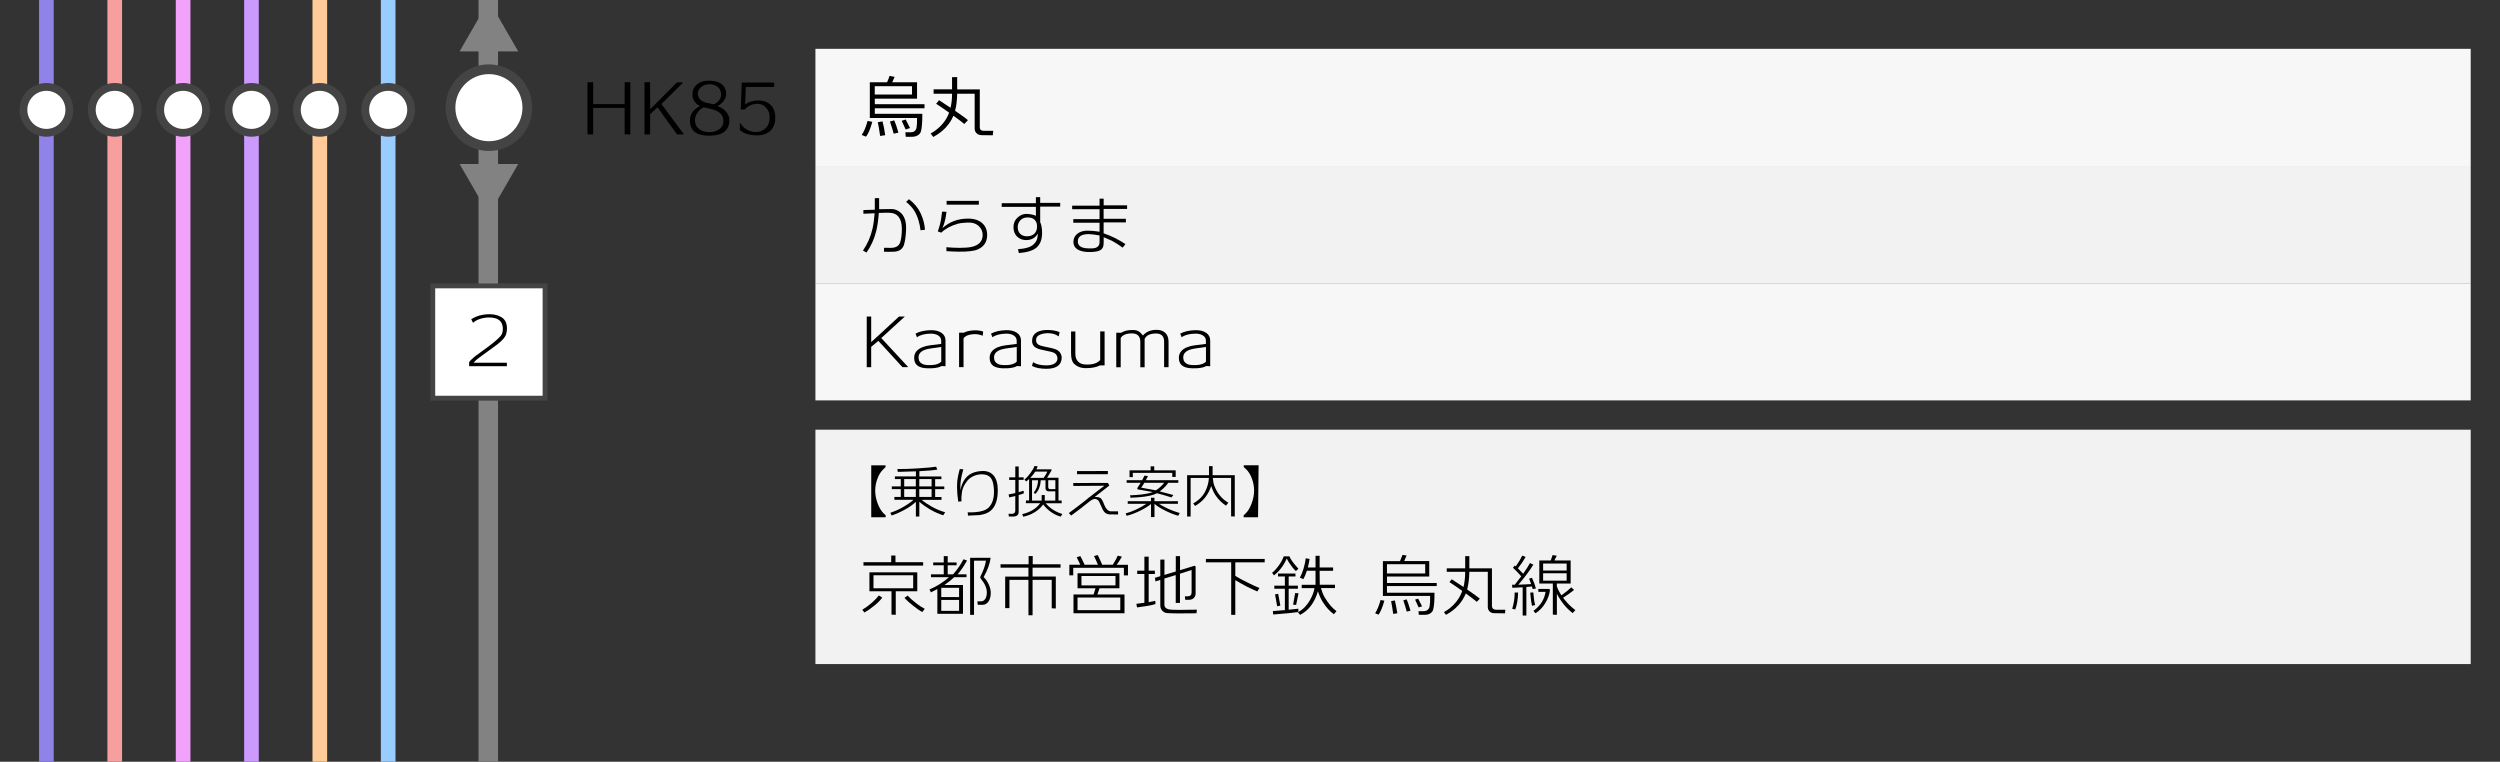 <?xml version="1.0" encoding="utf-8"?>
<!-- Generator: Adobe Illustrator 23.1.0, SVG Export Plug-In . SVG Version: 6.00 Build 0)  -->
<svg version="1.1" id="レイヤー_1" xmlns="http://www.w3.org/2000/svg" xmlns:xlink="http://www.w3.org/1999/xlink" x="0px"
	 y="0px" viewBox="0 0 512 156" style="enable-background:new 0 0 512 156;" xml:space="preserve">
<rect x="0" y="0" width="512" height="156" fill="#333333" stroke="none"/>
<style type="text/css">
	.st0{fill:#828282;}
	.st1{fill:#F7F7F7;}
	.st2{fill:#F2F2F2;}
	.st3{fill:#99CCFF;}
	.st4{fill:#FFFFFF;}
	.st5{fill:#444444;}
	.st6{fill:#FFCC99;}
	.st7{fill:#CC99FF;}
	.st8{fill:#F3A2FC;}
	.st9{fill:#F79F9F;}
	.st10{fill:#8F82E8;}
</style>
<g>
	<rect x="98" y="0" class="st0" width="4" height="156"/>
</g>
<rect x="167" y="10" class="st1" width="339" height="24"/>
<rect x="167" y="34" class="st2" width="339" height="24"/>
<rect x="167" y="58" class="st1" width="339" height="24"/>
<g>
	<path d="M177.36,27.99l-0.88-0.35c0.49-0.72,0.88-1.68,1.19-2.87l0.98,0.18C178.24,26.43,177.81,27.44,177.36,27.99z M188.62,26.87
		c-0.09,0.35-0.31,0.62-0.64,0.83c-0.33,0.21-0.72,0.31-1.15,0.31h-1.33l-0.08-0.92h1.02c0.71,0,1.13-0.3,1.26-0.9
		c0.09-0.44,0.13-1.12,0.11-2.03h-9.67v-7.32h3.54c0.24-0.56,0.41-0.99,0.5-1.3l1.04,0.2c-0.1,0.24-0.27,0.61-0.49,1.11h5.08v3.36
		h-8.65v1.13h10.18v0.83h-10.18v1.13h9.73C188.9,24.95,188.81,26.14,188.62,26.87z M186.78,17.65h-7.63v1.71h7.63V17.65z
		 M180.25,27.84c-0.18-1.31-0.34-2.24-0.48-2.81l0.97-0.17c0.21,0.76,0.39,1.7,0.55,2.83L180.25,27.84z M183.03,27.38
		c-0.17-0.64-0.42-1.47-0.77-2.49l0.88-0.24c0.25,0.55,0.54,1.39,0.85,2.51L183.03,27.38z M185.48,26.52l-0.81-1.78l0.81-0.27
		l0.9,1.75L185.48,26.52z"/>
	<path d="M203.42,26.79l-0.1,0.92l-2.32-0.03c-0.36,0-0.69-0.12-0.97-0.37c-0.28-0.25-0.42-0.58-0.42-1V19.2h-3.58
		c-0.03,1.38-0.17,2.54-0.43,3.49c1.4,0.95,2.28,1.59,2.63,1.92l-0.74,0.78c-0.47-0.39-1.21-0.96-2.23-1.69
		c-0.76,1.82-2.13,3.27-4.13,4.35l-0.53-0.71c0.43-0.24,0.78-0.47,1.06-0.69c1.3-0.98,2.2-2.17,2.72-3.58
		c-1.18-0.83-2.06-1.44-2.66-1.82l0.6-0.73c0.74,0.48,1.52,0.99,2.35,1.55c0.21-0.86,0.31-1.81,0.31-2.87h-3.78v-0.9h3.78V15.8h1.05
		v2.51h4.63v7.74c0,0.5,0.27,0.74,0.83,0.74H203.42z"/>
</g>
<g>
	<path d="M186.01,75.19h-1.19l-4.93-5.38l-1.47,1.22v4.17h-0.91V64.82h0.91v5.25l5.71-5.25h1.19l-4.84,4.41L186.01,75.19z"/>
	<path d="M192.83,74.96c-0.36,0.24-1,0.4-1.92,0.46c-0.1,0.01-0.41,0.01-0.92,0.01c-1.66-0.03-2.57-0.59-2.73-1.69
		c-0.03-0.16-0.04-0.31-0.04-0.45c0-1.03,0.6-1.77,1.81-2.23c0.38-0.15,0.88-0.27,1.5-0.35c0.51-0.06,1.02-0.12,1.53-0.18
		c0.06-0.01,0.3-0.04,0.7-0.1v-0.64c0-0.48-0.22-0.85-0.67-1.12c-0.41-0.24-0.92-0.35-1.53-0.34c-1.22,0.03-2.14,0.28-2.76,0.74
		h-0.01l-0.29-0.74c0.8-0.44,1.83-0.68,3.09-0.71c0.92-0.02,1.66,0.16,2.22,0.54s0.83,0.91,0.83,1.59V75
		C193.17,75,192.91,74.98,192.83,74.96z M192.77,71.06c-0.45,0.07-0.75,0.11-0.9,0.13c-0.44,0.06-0.87,0.12-1.3,0.18
		c-0.51,0.08-0.93,0.18-1.26,0.31c-0.79,0.33-1.19,0.83-1.19,1.51c0,0.11,0.01,0.23,0.03,0.35c0.06,0.41,0.28,0.72,0.67,0.94
		c0.29,0.17,0.64,0.26,1.05,0.28c1.42,0.08,2.38-0.15,2.9-0.7V71.06z"/>
	<path d="M201.25,68.77h-0.01c-0.46-0.22-0.99-0.34-1.61-0.34c-0.16,0-0.32,0.01-0.49,0.03c-0.89,0.09-1.49,0.37-1.81,0.84v5.89
		h-0.91v-7.06l0.95,0.01c0.58-0.3,1.33-0.46,2.24-0.49c0.66-0.01,1.25,0.08,1.75,0.25L201.25,68.77z"/>
	<path d="M208.29,74.96c-0.36,0.24-1,0.4-1.92,0.46c-0.1,0.01-0.41,0.01-0.92,0.01c-1.66-0.03-2.57-0.59-2.73-1.69
		c-0.03-0.16-0.04-0.31-0.04-0.45c0-1.03,0.6-1.77,1.81-2.23c0.38-0.15,0.88-0.27,1.5-0.35c0.51-0.06,1.02-0.12,1.53-0.18
		c0.06-0.01,0.3-0.04,0.7-0.1v-0.64c0-0.48-0.22-0.85-0.67-1.12c-0.41-0.24-0.92-0.35-1.53-0.34c-1.22,0.03-2.14,0.28-2.76,0.74
		h-0.01l-0.29-0.74c0.8-0.44,1.83-0.68,3.09-0.71c0.92-0.02,1.66,0.16,2.22,0.54s0.83,0.91,0.83,1.59V75
		C208.63,75,208.36,74.98,208.29,74.96z M208.23,71.06c-0.45,0.07-0.75,0.11-0.9,0.13c-0.44,0.06-0.87,0.12-1.3,0.18
		c-0.51,0.08-0.93,0.18-1.26,0.31c-0.79,0.33-1.19,0.83-1.19,1.51c0,0.11,0.01,0.23,0.03,0.35c0.06,0.41,0.28,0.72,0.67,0.94
		c0.29,0.17,0.64,0.26,1.05,0.28c1.42,0.08,2.38-0.15,2.9-0.7V71.06z"/>
	<path d="M214.29,75.53c-1.25,0-2.23-0.2-2.94-0.59l0.21-0.74h0.07c0.61,0.4,1.45,0.61,2.52,0.63c1.45,0.02,2.25-0.4,2.41-1.26
		c0.04-0.22,0-0.46-0.11-0.71c-0.15-0.32-0.4-0.54-0.74-0.67c-0.21-0.09-0.59-0.19-1.13-0.29c-0.92-0.19-1.44-0.3-1.55-0.34
		c-0.65-0.18-1.1-0.42-1.34-0.73c-0.21-0.27-0.32-0.63-0.32-1.06c0-0.11,0.01-0.22,0.03-0.34c0.08-0.64,0.45-1.13,1.09-1.46
		c0.55-0.27,1.25-0.4,2.1-0.39c1.01,0.02,1.81,0.17,2.42,0.45l-0.18,0.84h-0.06c-0.59-0.44-1.34-0.65-2.25-0.63
		c-0.6,0.02-1.1,0.12-1.5,0.29c-0.53,0.22-0.81,0.56-0.83,1.01c-0.03,0.63,0.26,1.03,0.85,1.22c0.3,0.1,0.83,0.23,1.61,0.38
		c0.69,0.13,1.22,0.27,1.6,0.42c0.46,0.19,0.79,0.49,0.99,0.9c0.17,0.35,0.23,0.71,0.18,1.09
		C217.25,74.87,216.21,75.53,214.29,75.53z"/>
	<path d="M225.27,74.84c-0.71,0.37-1.68,0.56-2.9,0.56c-0.98,0-1.79-0.31-2.42-0.92c-0.4-0.4-0.6-1.12-0.6-2.16v-4.44h0.88v4.56
		c0,0.7,0.19,1.24,0.58,1.63c0.39,0.39,0.92,0.58,1.6,0.58c0.06,0,0.15,0,0.29,0.01c0.12,0.01,0.21,0.01,0.27,0
		c1.04-0.04,1.82-0.35,2.35-0.92v-5.87h0.9v6.96H225.27z"/>
	<path d="M238.41,75.21v-5.22c0-1.13-0.55-1.69-1.64-1.69c-1.23,0-2.02,0.38-2.35,1.13v5.78h-0.88v-5.17c0-1.18-0.58-1.76-1.74-1.76
		c-1.14,0-1.9,0.32-2.28,0.95v5.98h-0.91v-7.06h1.02c0.55-0.38,1.33-0.57,2.34-0.57c0.51,0,0.92,0.09,1.23,0.28
		c0.26,0.15,0.55,0.43,0.87,0.85c0.64-0.75,1.53-1.13,2.66-1.16c0.83-0.02,1.47,0.19,1.92,0.62c0.45,0.43,0.67,1.04,0.67,1.81v5.22
		H238.41z"/>
	<path d="M247.04,74.96c-0.36,0.24-1,0.4-1.92,0.46c-0.1,0.01-0.41,0.01-0.92,0.01c-1.66-0.03-2.57-0.59-2.73-1.69
		c-0.03-0.16-0.04-0.31-0.04-0.45c0-1.03,0.6-1.77,1.81-2.23c0.38-0.15,0.88-0.27,1.5-0.35c0.51-0.06,1.02-0.12,1.53-0.18
		c0.06-0.01,0.3-0.04,0.7-0.1v-0.64c0-0.48-0.22-0.85-0.67-1.12c-0.41-0.24-0.92-0.35-1.53-0.34c-1.22,0.03-2.14,0.28-2.76,0.74
		h-0.01l-0.29-0.74c0.8-0.44,1.83-0.68,3.09-0.71c0.92-0.02,1.66,0.16,2.22,0.54s0.83,0.91,0.83,1.59V75
		C247.38,75,247.11,74.98,247.04,74.96z M246.98,71.06c-0.45,0.07-0.75,0.11-0.9,0.13c-0.44,0.06-0.87,0.12-1.3,0.18
		c-0.51,0.08-0.93,0.18-1.26,0.31c-0.79,0.33-1.19,0.83-1.19,1.51c0,0.11,0.01,0.23,0.03,0.35c0.06,0.41,0.28,0.72,0.67,0.94
		c0.29,0.17,0.64,0.26,1.05,0.28c1.42,0.08,2.38-0.15,2.9-0.7V71.06z"/>
</g>
<g>
	<path d="M185.1,50.23c-0.3,0.83-0.98,1.27-2.03,1.32c-0.86,0.03-1.54,0.03-2.04,0l0.03-0.8c0.03,0,0.48,0,1.34,0.01
		c1.05,0.01,1.71-0.37,1.96-1.15c0.22-0.69,0.34-1.6,0.34-2.74c0-2.17-0.89-3.28-2.66-3.3c-0.4-0.01-1.09,0-2.06,0.04
		c-0.1,1.48-0.29,2.75-0.56,3.82c-0.39,1.57-1.05,3-1.97,4.3l-0.71-0.43c0.92-1.33,1.58-2.83,1.96-4.51c0.2-0.9,0.34-1.93,0.42-3.11
		c-0.68,0.03-1.45,0.06-2.3,0.1v-0.76l2.34-0.07v-2.37h0.88l0.01,2.27l2.34-0.04c0.69-0.02,1.3,0.16,1.82,0.55
		c0.52,0.38,0.89,0.9,1.11,1.55c0.2,0.58,0.28,1.32,0.24,2.23C185.5,48.47,185.35,49.5,185.1,50.23z M188.53,47.16
		c-0.2-1.55-0.59-2.83-1.19-3.84c-0.4-0.69-0.99-1.35-1.76-1.97l0.57-0.56c1.09,0.82,1.89,1.79,2.41,2.91
		c0.5,1.08,0.8,2.2,0.88,3.35L188.53,47.16z"/>
	<path d="M200.25,51.08c-0.76,0.33-2.04,0.48-3.85,0.46c-0.58,0-1.43-0.03-2.56-0.1l-0.03-0.81c0.97,0.08,1.89,0.13,2.76,0.13
		c1.07,0,1.89-0.07,2.45-0.2c1.46-0.34,2.2-1.14,2.23-2.38c0.01-0.73-0.24-1.33-0.74-1.82c-0.57-0.56-1.35-0.82-2.34-0.78
		c-0.84,0.03-1.52,0.11-2.03,0.25c-1.43,0.41-2.55,1.02-3.36,1.82l-0.71-0.25c0.08-0.25,0.21-0.67,0.39-1.26
		c0.22-0.81,0.38-1.75,0.48-2.8l0.9,0.04c-0.09,0.7-0.18,1.22-0.25,1.55c-0.12,0.56-0.31,1.16-0.57,1.79
		c1.41-1.29,3.14-1.94,5.18-1.95c1.27-0.01,2.25,0.3,2.95,0.92c0.7,0.63,1.04,1.47,1.02,2.55
		C202.13,49.59,201.49,50.53,200.25,51.08z M200.46,41.91h-6.59l-0.01-0.77l6.61-0.01V41.91z"/>
	<path d="M213.03,42.28v3.21c0.26,0.55,0.39,1.29,0.39,2.23c-0.01,1.36-0.4,2.36-1.16,3c-0.73,0.61-1.93,0.97-3.6,1.11l-0.17-0.8
		c1.55-0.1,2.61-0.43,3.18-0.98c0.34-0.33,0.56-0.65,0.69-0.98c0.1-0.28,0.17-0.7,0.2-1.27c-0.5,0.91-1.3,1.36-2.38,1.37
		c-0.74,0-1.34-0.22-1.82-0.67c-0.54-0.49-0.81-1.17-0.8-2.03c0.01-0.79,0.3-1.45,0.88-1.96c0.58-0.51,1.23-0.75,1.96-0.7
		c0.65,0.04,1.24,0.16,1.75,0.38v-1.83h-7v-0.74h7v-1.25h0.88v1.18h4.1v0.76H213.03z M212.15,45.36c-0.33-0.59-0.93-0.86-1.82-0.83
		c-0.63,0.03-1.12,0.27-1.47,0.71c-0.29,0.37-0.43,0.79-0.43,1.26c0,0.56,0.15,1.01,0.46,1.34s0.74,0.52,1.3,0.55
		c0.7,0.03,1.25-0.15,1.65-0.53c0.4-0.38,0.58-0.95,0.54-1.69C212.37,45.87,212.29,45.6,212.15,45.36z"/>
	<path d="M226.02,42.79v2.02h4.56v0.74h-4.56v2.23c1.61,0.55,3.09,1.29,4.47,2.21l-0.57,0.73c-0.75-0.55-1.47-1.02-2.18-1.4
		c-0.35-0.15-0.92-0.4-1.71-0.74v1.18c0,0.65-0.18,1.12-0.55,1.39s-1.03,0.43-2,0.46c-1,0.04-1.81-0.07-2.42-0.34
		c-0.84-0.35-1.25-0.96-1.22-1.82c0.03-0.67,0.31-1.21,0.84-1.61c0.53-0.4,1.2-0.6,2-0.6c0.84,0,1.68,0.07,2.51,0.22v-1.85h-5.38
		v-0.73h5.38v-2.03h-5.61v-0.73h5.61v-1.44h0.84v1.37h4.8v0.74H226.02z M222.95,47.95c-1.4,0-2.14,0.45-2.21,1.36
		c-0.07,0.97,0.6,1.49,1.99,1.55c0.82,0.05,1.4,0,1.72-0.13c0.49-0.2,0.74-0.57,0.74-1.12v-1.39
		C224.23,48.04,223.49,47.95,222.95,47.95z"/>
</g>
<g>
	<path d="M127.93,27.52V22.1h-6.45v5.42h-1.16V16.84h1.16v4.48h6.45v-4.48h1.16v10.68H127.93z"/>
	<path d="M140.07,27.52h-1.43l-3.98-5.54l-1.51,1.39l-0.01,4.16h-1.15V16.84h1.15l0.01,5.53l5.49-5.5h1.2v0.1l-4.38,4.33
		L140.07,27.52z"/>
	<path d="M145.32,27.79c-1.31,0.01-2.29-0.23-2.95-0.71c-0.76-0.54-1.11-1.4-1.06-2.59c0.05-1.19,0.73-2.11,2.06-2.77
		c-0.5-0.23-0.9-0.57-1.18-1.02c-0.26-0.4-0.39-0.82-0.39-1.26c0-0.91,0.31-1.62,0.94-2.16c0.63-0.53,1.5-0.78,2.62-0.76
		c1.08,0.03,1.91,0.28,2.49,0.76c0.58,0.48,0.87,1.15,0.87,2.02c0,0.46-0.17,0.92-0.52,1.37c-0.35,0.46-0.78,0.81-1.28,1.06
		c0.81,0.27,1.43,0.69,1.86,1.25c0.38,0.47,0.58,0.98,0.59,1.53C149.4,26.67,148.06,27.77,145.32,27.79z M145.55,22.3
		c-0.36-0.08-0.86-0.19-1.48-0.32c-0.48,0.25-0.87,0.59-1.18,1.02c-0.35,0.48-0.53,0.98-0.55,1.5c-0.03,0.85,0.27,1.5,0.88,1.96
		c0.53,0.4,1.23,0.6,2.09,0.6c0.75,0,1.39-0.18,1.92-0.55c0.62-0.41,0.92-0.98,0.92-1.71c0-0.14-0.01-0.28-0.03-0.43
		C147.97,23.35,147.11,22.66,145.55,22.3z M145.23,17.25c-0.66,0.01-1.22,0.21-1.67,0.61c-0.45,0.4-0.67,0.85-0.67,1.35
		c0,0.15,0.02,0.29,0.07,0.42c0.22,0.66,0.73,1.12,1.53,1.37c0.17,0.03,0.44,0.09,0.83,0.18c0.17,0.05,0.46,0.11,0.88,0.18
		c1.05-0.52,1.54-1.22,1.48-2.09c-0.04-0.63-0.27-1.12-0.71-1.49C146.54,17.42,145.96,17.24,145.23,17.25z"/>
	<path d="M154.91,27.73c-1.52-0.03-2.65-0.41-3.39-1.13v-1.33h0.15c0.25,0.45,0.62,0.83,1.09,1.15c0.62,0.41,1.31,0.62,2.07,0.62
		c0.78,0,1.44-0.26,1.96-0.77c0.56-0.55,0.84-1.29,0.84-2.21c0-0.82-0.25-1.5-0.76-2.04c-0.48-0.5-1.03-0.76-1.67-0.76
		c-0.57,0-1.09,0.11-1.57,0.32c-0.48,0.21-0.84,0.49-1.08,0.84h-0.84l0.2-5.52h6.64v0.9h-5.81l-0.14,3.58
		c0.77-0.54,1.68-0.81,2.73-0.81c0.99,0,1.79,0.28,2.41,0.83c0.7,0.63,1.05,1.55,1.04,2.74c-0.01,1.32-0.46,2.29-1.34,2.91
		C156.77,27.52,155.92,27.75,154.91,27.73z"/>
</g>
<g>
	<rect x="78" y="0" class="st3" width="3" height="156"/>
</g>
<g>
	<circle class="st4" cx="79.5" cy="22.5" r="4.7"/>
	<path class="st5" d="M79.5,18.6c2.15,0,3.9,1.75,3.9,3.9s-1.75,3.9-3.9,3.9c-2.15,0-3.9-1.75-3.9-3.9S77.35,18.6,79.5,18.6
		 M79.5,17c-3.04,0-5.5,2.46-5.5,5.5s2.46,5.5,5.5,5.5c3.04,0,5.5-2.46,5.5-5.5S82.54,17,79.5,17L79.5,17z"/>
</g>
<g>
	<path class="st4" d="M100.13,29.92c-4.34,0-7.87-3.53-7.87-7.87s3.53-7.87,7.87-7.87c4.34,0,7.87,3.53,7.87,7.87
		S104.47,29.92,100.13,29.92z"/>
	<path class="st5" d="M100.13,15.18c3.79,0,6.87,3.08,6.87,6.87s-3.08,6.87-6.87,6.87c-3.79,0-6.87-3.08-6.87-6.87
		S96.34,15.18,100.13,15.18 M100.13,13.18c-4.9,0-8.87,3.97-8.87,8.87s3.97,8.87,8.87,8.87s8.87-3.97,8.87-8.87
		S105.03,13.18,100.13,13.18L100.13,13.18z"/>
</g>
<g>
	<rect x="88.63" y="58.55" class="st4" width="23" height="23"/>
	<path class="st5" d="M111.13,59.05v22h-22v-22H111.13 M112.13,58.05h-24v24h24V58.05L112.13,58.05z"/>
</g>
<g>
	<path d="M103.67,68.38c-0.16,0.62-0.76,1.33-1.79,2.13c-0.83,0.61-2.08,1.52-3.75,2.74c-0.41,0.29-0.79,0.63-1.15,1.04h6.83V75
		h-7.73v-0.85c0.31-0.4,0.75-0.83,1.33-1.27c0.02-0.01,0.52-0.37,1.51-1.09c1.79-1.29,2.99-2.27,3.58-2.95
		c0.32-0.35,0.48-0.85,0.48-1.48c0-1.56-0.93-2.34-2.8-2.34c-0.65,0-1.27,0.1-1.86,0.29c-0.62,0.2-1.09,0.47-1.43,0.81l-0.38-0.73
		c1-0.67,2.23-1.02,3.71-1.04c0.97,0,1.78,0.2,2.44,0.59c0.69,0.4,1.07,1.05,1.15,1.96C103.86,67.33,103.81,67.83,103.67,68.38z"/>
</g>
<polygon class="st0" points="100.13,43.98 106.13,33.59 94.13,33.59 "/>
<rect x="167" y="88" class="st2" width="339" height="48"/>
<g>
	<path d="M181.36,95.3v0.36c-0.08,0.08-0.23,0.22-0.44,0.43c-0.51,0.48-0.92,1.12-1.22,1.93c-0.3,0.8-0.46,1.63-0.46,2.47
		c0,0.86,0.17,1.73,0.51,2.63c0.34,0.9,0.75,1.57,1.22,2.03c0.12,0.11,0.26,0.24,0.41,0.37v0.41h-2.95V95.3H181.36z"/>
	<path d="M193.18,105.53c-0.89-0.27-1.8-0.68-2.72-1.21c-0.83-0.49-1.56-1.01-2.18-1.56v3.02h-0.71v-3.01
		c-0.61,0.57-1.31,1.08-2.11,1.52c-1.04,0.58-1.99,1-2.86,1.28l-0.26-0.54c0.86-0.3,1.69-0.66,2.47-1.1
		c0.95-0.54,1.71-1.06,2.27-1.57h-3.91v-0.59h1.31v-1.6h-1.84v-0.55h1.84v-1.51h-1.21v-0.54h4.31v-1.04
		c-1.04,0.04-2.28,0.08-3.72,0.11l-0.08-0.58c1.38,0,2.75-0.04,4.09-0.13c1.97-0.13,3.25-0.24,3.84-0.35l0.26,0.58
		c-0.64,0.14-1.87,0.25-3.68,0.34v1.08h4.51v0.54h-1.28v1.51h1.87v0.55h-1.87v1.6h1.3v0.59h-4.09c0.63,0.5,1.33,0.97,2.09,1.39
		c0.94,0.53,1.86,0.91,2.75,1.15L193.18,105.53z M187.56,98.11h-2.38v1.51h2.38V98.11z M187.56,100.17h-2.38v1.6h2.38V100.17z
		 M190.79,98.11h-2.52v1.51h2.52V98.11z M190.79,100.17h-2.52v1.6h2.52V100.17z"/>
	<path d="M202.84,104.64c-0.54,0.44-1.29,0.72-2.26,0.85c-0.18,0.02-0.95,0.06-2.33,0.11l-0.07-0.67c0.81,0,1.34-0.01,1.6-0.04
		c1.3-0.11,2.2-0.43,2.71-0.96c0.72-0.73,1.08-1.8,1.08-3.2c0-0.18-0.01-0.36-0.02-0.55c-0.06-0.93-0.22-1.63-0.5-2.1
		c-0.36-0.59-0.96-0.9-1.81-0.94c-0.66-0.02-1.28,0.1-1.86,0.36c-0.53,0.24-0.96,0.57-1.3,1c-0.59,0.74-0.95,1.48-1.06,2.2
		c-0.12,0.72-0.15,1.38-0.1,1.97l-0.67,0.07c-0.17-1.1-0.25-2.1-0.25-3c0-0.27,0.01-0.54,0.02-0.8c0.04-0.78,0.22-1.74,0.54-2.88
		l0.73,0.05c-0.34,1.18-0.53,2.18-0.59,2.98c-0.02,0.38-0.03,0.83-0.02,1.33c0.35-1.76,1.14-2.93,2.38-3.5
		c0.59-0.28,1.31-0.43,2.15-0.46c1.06-0.02,1.86,0.34,2.41,1.08c0.44,0.6,0.68,1.44,0.72,2.53
		C204.4,102.24,203.91,103.77,202.84,104.64z"/>
	<path d="M209.63,98.27h-1.01v2.53c0.42-0.12,0.76-0.22,1.01-0.3l0.06,0.53c-0.26,0.11-0.62,0.23-1.07,0.36v3.46
		c0,0.62-0.39,0.94-1.16,0.94h-0.85l-0.06-0.56h0.66c0.48,0,0.72-0.22,0.72-0.66v-2.98c-0.47,0.12-0.88,0.21-1.24,0.28l-0.13-0.62
		c0.36-0.05,0.82-0.14,1.37-0.26v-2.7h-1.25v-0.53h1.25v-2.23h0.7v2.23h1.01V98.27z M211.86,95.43l0.66,0.08
		c-0.08,0.2-0.17,0.4-0.26,0.61h3.01l0.13,0.13c-0.18,0.34-0.5,0.87-0.96,1.6l2.34-0.01v4.67h0.65v0.56h-3.26
		c0.43,0.51,0.9,0.94,1.42,1.27c0.62,0.42,1.28,0.72,1.98,0.92l-0.32,0.54c-0.67-0.17-1.34-0.48-2-0.94
		c-0.63-0.45-1.17-0.96-1.61-1.54c-0.44,0.63-1.04,1.17-1.79,1.62c-0.72,0.43-1.49,0.72-2.3,0.88l-0.2-0.53
		c0.84-0.18,1.58-0.48,2.22-0.88c0.61-0.38,1.1-0.84,1.46-1.36h-2.92v-0.56h0.65v-4.37c-0.23,0.19-0.43,0.35-0.6,0.48l-0.36-0.4
		c0.38-0.27,0.8-0.72,1.26-1.36C211.48,96.28,211.75,95.8,211.86,95.43z M212.03,96.57c-0.2,0.35-0.54,0.78-1.03,1.3l2.76-0.01
		c0.39-0.57,0.63-1,0.71-1.28H212.03z M216.13,100.63h-1.37c-0.16,0-0.3-0.05-0.42-0.14c-0.14-0.12-0.22-0.29-0.22-0.5v-1.63h-0.98
		c-0.06,1.21-0.43,2.14-1.12,2.81l-0.31-0.29c0.53-0.61,0.83-1.45,0.9-2.52h-1.25v4.16h1.97v-1.13h0.64v1.13h2.16V100.63z
		 M216.13,98.35h-1.45v1.43c0,0.26,0.15,0.4,0.46,0.4h1V98.35z"/>
	<path d="M227.27,105.35c-0.48-0.03-0.86-0.2-1.13-0.52c-0.18-0.2-0.37-0.56-0.58-1.07c-0.1-0.22-0.25-0.53-0.43-0.94
		c-0.12-0.3-0.36-0.51-0.71-0.61c-0.18-0.06-0.39-0.03-0.63,0.08c-0.24,0.11-0.5,0.27-0.76,0.49c-0.91,0.76-2.13,1.69-3.65,2.8
		l-0.49-0.5c0.8-0.58,1.93-1.43,3.38-2.57c0.34-0.3,0.86-0.71,1.57-1.25c0.98-0.74,1.75-1.33,2.32-1.78l-6.35,0.04v-0.6l7.1-0.02
		l0.28,0.54c-0.4,0.3-1.41,1.08-3.02,2.36c0.13-0.01,0.24-0.01,0.35-0.01c0.44,0,0.76,0.1,0.97,0.31c0.14,0.14,0.29,0.37,0.43,0.7
		c0.07,0.18,0.17,0.42,0.3,0.74c0.33,0.75,0.75,1.14,1.27,1.18c0.3,0.02,0.8,0.02,1.49,0v0.64
		C228.24,105.37,227.67,105.37,227.27,105.35z M220.58,97.1v-0.62l6.31-0.02v0.65H220.58z"/>
	<path d="M241.29,105.63c-0.96-0.28-1.9-0.66-2.83-1.14c-0.84-0.43-1.51-0.86-2.02-1.3v2.71h-0.71v-2.69
		c-0.54,0.45-1.23,0.88-2.08,1.31c-0.96,0.49-1.93,0.86-2.9,1.12l-0.22-0.5c1.34-0.34,2.75-1,4.25-1.96h-3.82v-0.53h4.76v-0.72h0.71
		v0.72h4.81v0.53h-3.88c0.7,0.43,1.32,0.76,1.84,1c0.75,0.34,1.56,0.64,2.42,0.89L241.29,105.63z M239.26,98.89
		c-0.38,0.52-0.74,0.93-1.09,1.22c-0.2,0.17-0.42,0.34-0.66,0.53c0.78,0.19,1.71,0.44,2.81,0.74l-0.41,0.49
		c-1.2-0.37-2.19-0.66-2.98-0.86c-0.19,0.1-0.37,0.19-0.53,0.25c-1,0.38-2.62,0.6-4.87,0.68l-0.1-0.5c1.66-0.05,3.03-0.21,4.13-0.49
		c0.1-0.02,0.28-0.08,0.54-0.18c-0.82-0.14-1.84-0.32-3.07-0.54c-0.08-0.02-0.12-0.08-0.12-0.19c0-0.05,0.02-0.1,0.06-0.16
		c0.22-0.34,0.44-0.67,0.64-1h-2.87v-0.54h3.18c0.17-0.3,0.32-0.61,0.46-0.92l0.73,0.07c-0.09,0.2-0.24,0.48-0.44,0.85h6.65v0.54
		H239.26z M240.08,97.67v-0.83H232v0.88h-0.67v-1.4h4.32v-0.82h0.74v0.82h4.39v1.36H240.08z M234.35,98.89
		c-0.23,0.39-0.44,0.72-0.64,0.98c0.55,0.1,1.56,0.29,3.01,0.55c0.62-0.38,1.19-0.89,1.7-1.54H234.35z"/>
	<path d="M252.13,105.75v-7.87h-3.74c0.02,0.18,0.06,0.48,0.11,0.88c0.03,0.23,0.11,0.5,0.23,0.8c0.26,0.66,0.58,1.24,0.95,1.73
		c0.51,0.68,1.14,1.23,1.88,1.66l-0.48,0.61c-0.78-0.51-1.46-1.16-2.03-1.96c-0.37-0.5-0.7-1.19-1-2.06c-0.6,1.82-1.7,3.18-3.3,4.08
		l-0.38-0.52c1.27-0.7,2.16-1.66,2.66-2.88c0.31-0.74,0.49-1.48,0.54-2.22l0.01-0.12h-3.74v7.91h-0.72v-8.47h4.48v-1.85h0.74v1.85
		h4.54v8.46L252.13,105.75z"/>
	<path d="M257.65,105.93h-2.95v-0.41c0.07-0.06,0.21-0.19,0.41-0.37c0.47-0.46,0.88-1.13,1.22-2.03c0.34-0.9,0.51-1.78,0.51-2.63
		c0-0.85-0.15-1.67-0.44-2.46c-0.3-0.82-0.71-1.48-1.22-1.96c-0.13-0.12-0.28-0.26-0.46-0.42v-0.36h3.04L257.65,105.93z"/>
</g>
<g>
	<path d="M178.99,124.09c-0.69,0.56-1.34,1.01-1.95,1.35l-0.45-0.55c1.45-0.91,2.58-1.89,3.4-2.94l0.7,0.45
		C180.25,122.98,179.68,123.54,178.99,124.09z M176.84,115.84v-0.7h5.68v-1.37h0.87v1.37h5.67v0.7H176.84z M183.45,121.09v4.82
		l-0.87-0.03v-4.79h-4.52v-3.88h9.8v3.88H183.45z M187.02,117.82h-8.13v2.66h8.13V117.82z M188.87,125.35
		c-0.47-0.25-1.08-0.68-1.85-1.29s-1.37-1.15-1.79-1.6l0.64-0.49c0.49,0.53,1.13,1.09,1.9,1.68c0.54,0.41,1.08,0.76,1.62,1.04
		L188.87,125.35z"/>
	<path d="M196.12,117.62h1.82v0.59h-2.52c-0.54,0.52-1.2,1.05-1.99,1.6h3.79v5.89h-5.25v-5.05c-0.43,0.22-0.87,0.44-1.32,0.66
		l-0.29-0.59c1.41-0.59,2.74-1.42,4-2.51h-3.7v-0.59h2.62v-1.86h-2.16v-0.57h2.16v-1.29h0.81v1.29h1.82v0.57h-1.82v1.86h1.11
		c0.91-1.05,1.61-2.07,2.11-3.08l0.74,0.25C197.42,115.94,196.77,116.88,196.12,117.62z M196.42,120.38h-3.65v1.9h3.65V120.38z
		 M196.42,122.86h-3.65v2.24h3.65V122.86z M201.29,123.86c-0.18,0.01-0.53,0.01-1.05,0.01l-0.07-0.71h0.71
		c0.41,0,0.72-0.19,0.94-0.57c0.19-0.33,0.28-0.75,0.28-1.26c0-0.9-0.42-1.84-1.25-2.84c-0.02-0.04-0.05-0.1-0.08-0.18
		c-0.03-0.09-0.02-0.18,0.03-0.27c0.58-1.12,0.96-2.19,1.13-3.21h-2.45v11.1h-0.8v-11.69h4.2c-0.14,1.18-0.62,2.49-1.43,3.95
		c0.39,0.36,0.73,0.83,1.01,1.43c0.31,0.64,0.46,1.26,0.45,1.85c-0.01,0.69-0.16,1.26-0.45,1.69
		C202.17,123.6,201.78,123.84,201.29,123.86z"/>
	<path d="M211.47,116.25v1.83h4.76v6.54l-0.84-0.04v-5.82h-3.92v7.25h-0.84l-0.01-7.25h-3.89v5.78h-0.87v-6.45h4.76v-1.83h-5.71
		v-0.7h5.75v-1.68h0.84v1.68h5.7v0.7H211.47z"/>
	<path d="M230.17,117.83v-1.54h-10.37v1.54H219v-2.17h2.25c-0.36-0.76-0.61-1.26-0.74-1.53l0.74-0.25c0.21,0.37,0.51,0.97,0.88,1.78
		h2.73c-0.32-0.76-0.58-1.35-0.8-1.78l0.76-0.21c0.45,0.92,0.75,1.58,0.91,1.99h2.17c0.49-0.79,0.83-1.41,1.02-1.86l0.85,0.2
		c-0.21,0.37-0.56,0.93-1.06,1.67h2.3v2.17H230.17z M219.85,125.6v-3.85h4.12l0.39-1.27h-3.68v-3.08h8.58v3.08h-4.07l-0.45,1.27
		h5.56v3.85H219.85z M220.68,122.38v2.58h8.75l0.01-2.58H220.68z M228.45,117.96h-6.97v1.93h6.97V117.96z"/>
	<path d="M232.87,124.4l-0.15-0.74c0.35-0.05,0.9-0.12,1.65-0.21v-5.89h-1.47v-0.69h1.47v-2.87h0.88v2.87h1.27v0.69h-1.27v5.75
		c0.58-0.09,1.03-0.18,1.34-0.27l0.06,0.66c-0.43,0.16-1.05,0.3-1.86,0.42C234.15,124.21,233.51,124.3,232.87,124.4z M245.04,125.6
		c-2.91,0.05-4.91,0.03-5.99-0.04c-0.35-0.02-0.66-0.15-0.94-0.41c-0.32-0.3-0.48-0.68-0.48-1.15v-5.24l-0.98,0.31l-0.13-0.73
		l1.11-0.34v-3.4h0.85v3.14l2.32-0.7v-3.15h0.87v2.88l2.98-0.91l0.21,0.15v5.53c0,0.36-0.12,0.67-0.36,0.92
		c-0.24,0.25-0.57,0.38-1,0.38h-0.77l-0.07-0.71h0.53c0.57,0,0.85-0.27,0.85-0.8v-4.59l-2.38,0.76v5.98h-0.87v-5.7l-2.32,0.7v5.33
		c0,0.62,0.42,0.96,1.27,1.04c0.78,0.07,2.58,0.07,5.38,0.01L245.04,125.6z"/>
	<path d="M252.99,115.18v2.77c0.68,0.42,1.55,0.89,2.62,1.41c0.98,0.49,1.75,0.84,2.32,1.06l-0.43,0.71
		c-1.38-0.57-2.88-1.34-4.51-2.32v7.11h-0.84v-10.75h-5.18v-0.7h12.04v0.7H252.99z"/>
	<path d="M265.39,116.96c-0.21-0.21-0.46-0.47-0.73-0.8c-0.5-0.64-0.88-1.24-1.13-1.79c-0.61,1.42-1.48,2.58-2.62,3.47l-0.39-0.53
		c0.44-0.34,0.87-0.8,1.3-1.39c0.48-0.65,0.85-1.32,1.09-1.99h1.16c0.22,0.54,0.64,1.16,1.25,1.86c0.13,0.15,0.33,0.38,0.6,0.69
		L265.39,116.96z M270.29,119.75h3.11v0.69h-2.87c0.21,0.73,0.45,1.34,0.74,1.85c0.75,1.28,1.56,2.24,2.44,2.87l-0.52,0.64
		c-0.88-0.63-1.63-1.46-2.27-2.49c-0.39-0.63-0.73-1.36-1.01-2.21c-0.69,2.33-1.91,3.94-3.65,4.83l-0.46-0.57
		c-0.85,0.13-2.53,0.29-5.05,0.49l-0.07-0.7c0.78-0.05,1.61-0.11,2.46-0.2v-4.38h-2.16v-0.62h2.16v-1.89h-1.41v-0.6h3.58v0.6h-1.39
		v1.89h1.89v0.62h-1.89v4.3c0.51-0.05,1.18-0.12,2-0.21l-0.04,0.69c0.98-0.53,1.78-1.35,2.41-2.46c0.49-0.87,0.8-1.68,0.92-2.44
		h-2.62v-0.69h2.83v-2.87h-1.78c-0.22,0.71-0.46,1.28-0.7,1.71l-0.73-0.28c0.27-0.49,0.52-1.09,0.74-1.81
		c0.25-0.84,0.4-1.56,0.45-2.17l0.8,0.13c-0.07,0.49-0.18,1.06-0.35,1.74h1.57v-2.38h0.84v2.38h2.76v0.69h-2.76
		C270.26,117.47,270.27,118.42,270.29,119.75z M261.56,124.17l-0.43-2.45l0.64-0.11l0.45,2.42L261.56,124.17z M265.45,123.88
		l-0.62-0.04l0.42-2.39l0.69,0.06L265.45,123.88z"/>
	<path d="M282.33,125.88l-0.7-0.28c0.44-0.71,0.81-1.61,1.11-2.72l0.78,0.14C283.13,124.39,282.73,125.34,282.33,125.88z
		 M284.05,120.06v1.33h9.73c0.02,1.59-0.07,2.74-0.27,3.46c-0.08,0.32-0.28,0.57-0.59,0.77c-0.31,0.2-0.68,0.29-1.1,0.29h-1.25
		l-0.06-0.73h0.91c0.77,0,1.22-0.32,1.36-0.97c0.09-0.46,0.13-1.18,0.11-2.16h-9.67v-7.13h3.5c0.25-0.57,0.42-1,0.52-1.29l0.83,0.15
		c-0.09,0.22-0.26,0.6-0.5,1.13h5.14v3.16h-8.65v1.33h10.18v0.63H284.05z M291.88,115.55h-7.83v1.9h7.83V115.55z M285.33,125.73
		c-0.17-1.18-0.31-2.05-0.43-2.62l0.77-0.14c0.18,0.72,0.34,1.6,0.5,2.63L285.33,125.73z M288.1,125.26
		c-0.13-0.52-0.36-1.29-0.7-2.31l0.69-0.2c0.23,0.53,0.49,1.31,0.78,2.32L288.1,125.26z M290.54,124.4l-0.73-1.6l0.62-0.2l0.81,1.57
		L290.54,124.4z"/>
	<path d="M308.23,125.61l-2.24-0.03c-0.35,0-0.64-0.11-0.88-0.32c-0.27-0.24-0.41-0.56-0.41-0.95v-7.21h-3.78
		c-0.03,1.44-0.18,2.65-0.45,3.63c1.34,0.92,2.21,1.54,2.6,1.88l-0.62,0.64c-0.47-0.39-1.22-0.96-2.25-1.71
		c-0.77,1.86-2.12,3.32-4.06,4.38l-0.42-0.56c0.39-0.22,0.72-0.43,0.98-0.63c1.32-1,2.24-2.23,2.77-3.71
		c-1.11-0.79-1.99-1.39-2.63-1.81l0.48-0.57c0.74,0.48,1.54,1,2.41,1.58c0.22-0.95,0.34-1.99,0.34-3.12h-3.78v-0.7h3.78v-2.51h0.85
		v2.51h4.63v7.64c0,0.56,0.31,0.84,0.92,0.84h1.82L308.23,125.61z"/>
	<path d="M313.89,120.64c-0.03-0.13-0.07-0.31-0.14-0.53c-0.3,0.04-0.68,0.08-1.15,0.11v5.84h-0.76v-5.78
		c-0.93,0.06-1.64,0.09-2.11,0.1l-0.06-0.63c0.15,0,0.34,0,0.56,0c0.48-0.61,0.92-1.18,1.32-1.72c-0.54-0.63-1.11-1.22-1.69-1.76
		l0.36-0.45c0.04,0.03,0.11,0.08,0.21,0.17c0.57-0.79,1.01-1.53,1.33-2.21l0.69,0.28c-0.46,0.82-0.99,1.6-1.58,2.34
		c0.39,0.37,0.75,0.74,1.08,1.09c0.64-0.91,1.11-1.64,1.39-2.18l0.69,0.32c-0.73,1.22-1.75,2.59-3.07,4.12
		c1.04-0.04,1.92-0.08,2.63-0.13c-0.16-0.45-0.3-0.82-0.43-1.12l0.59-0.17c0.4,0.89,0.67,1.62,0.81,2.2L313.89,120.64z
		 M310.32,124.82l-0.62-0.14c0.34-1.09,0.51-2.2,0.5-3.33h0.71C310.87,122.85,310.66,124,310.32,124.82z M313.75,124.06
		c-0.13-0.49-0.25-1.38-0.36-2.69l0.63-0.04c0.08,1.08,0.2,1.95,0.38,2.59L313.75,124.06z M314.46,125.59l-0.41-0.49
		c0.77-0.56,1.36-1.19,1.78-1.9c0.36-0.63,0.6-1.3,0.7-1.99h-1.48v-0.59h2.24l0.15,0.17c-0.09,0.92-0.42,1.83-0.97,2.73
		C315.91,124.44,315.24,125.13,314.46,125.59z M322.08,125.56c-1.27-0.96-2.35-2.28-3.23-3.95v4.31l-0.83-0.04v-6.37h-2.77v-4.72
		h2.34l0.38-1.11l0.85,0.13l-0.48,0.98h3.33v4.72h-2.83v0.56c0.18,0.55,0.49,1.17,0.94,1.86c0.87-0.63,1.54-1.17,2.02-1.64
		l0.57,0.53c-0.47,0.4-1.22,0.94-2.25,1.61c0.14,0.18,0.26,0.32,0.35,0.43c0.65,0.81,1.38,1.51,2.17,2.09L322.08,125.56z
		 M320.85,115.41h-4.82v1.43h4.82V115.41z M320.85,117.41h-4.82v1.51h4.82V117.41z"/>
</g>
<polygon class="st0" points="94.13,10.52 106.13,10.52 101.21,2 99.04,2 "/>
<g>
	<rect x="64" y="0" class="st6" width="3" height="156"/>
</g>
<g>
	<circle class="st4" cx="65.5" cy="22.5" r="4.7"/>
	<path class="st5" d="M65.5,18.6c2.15,0,3.9,1.75,3.9,3.9s-1.75,3.9-3.9,3.9c-2.15,0-3.9-1.75-3.9-3.9S63.35,18.6,65.5,18.6
		 M65.5,17c-3.04,0-5.5,2.46-5.5,5.5s2.46,5.5,5.5,5.5c3.04,0,5.5-2.46,5.5-5.5S68.54,17,65.5,17L65.5,17z"/>
</g>
<g>
	<rect x="50" y="0" class="st7" width="3" height="156"/>
</g>
<g>
	<circle class="st4" cx="51.5" cy="22.5" r="4.7"/>
	<path class="st5" d="M51.5,18.6c2.15,0,3.9,1.75,3.9,3.9s-1.75,3.9-3.9,3.9s-3.9-1.75-3.9-3.9S49.35,18.6,51.5,18.6 M51.5,17
		c-3.04,0-5.5,2.46-5.5,5.5s2.46,5.5,5.5,5.5s5.5-2.46,5.5-5.5S54.54,17,51.5,17L51.5,17z"/>
</g>
<g>
	<rect x="36" y="0" class="st8" width="3" height="156"/>
</g>
<g>
	<circle class="st4" cx="37.5" cy="22.5" r="4.7"/>
	<path class="st5" d="M37.5,18.6c2.15,0,3.9,1.75,3.9,3.9s-1.75,3.9-3.9,3.9s-3.9-1.75-3.9-3.9S35.35,18.6,37.5,18.6 M37.5,17
		c-3.04,0-5.5,2.46-5.5,5.5s2.46,5.5,5.5,5.5s5.5-2.46,5.5-5.5S40.54,17,37.5,17L37.5,17z"/>
</g>
<g>
	<rect x="22" y="0" class="st9" width="3" height="156"/>
</g>
<g>
	<circle class="st4" cx="23.5" cy="22.5" r="4.7"/>
	<path class="st5" d="M23.5,18.6c2.15,0,3.9,1.75,3.9,3.9s-1.75,3.9-3.9,3.9s-3.9-1.75-3.9-3.9S21.35,18.6,23.5,18.6 M23.5,17
		c-3.04,0-5.5,2.46-5.5,5.5s2.46,5.5,5.5,5.5s5.5-2.46,5.5-5.5S26.54,17,23.5,17L23.5,17z"/>
</g>
<g>
	<rect x="8" y="0" class="st10" width="3" height="156"/>
</g>
<g>
	<circle class="st4" cx="9.5" cy="22.5" r="4.7"/>
	<path class="st5" d="M9.5,18.6c2.15,0,3.9,1.75,3.9,3.9s-1.75,3.9-3.9,3.9s-3.9-1.75-3.9-3.9S7.35,18.6,9.5,18.6 M9.5,17
		C6.46,17,4,19.46,4,22.5S6.46,28,9.5,28s5.5-2.46,5.5-5.5S12.54,17,9.5,17L9.5,17z"/>
</g>
<g>
</g>
<g>
</g>
<g>
</g>
<g>
</g>
<g>
</g>
<g>
</g>
<g>
</g>
<g>
</g>
<g>
</g>
<g>
</g>
<g>
</g>
<g>
</g>
<g>
</g>
<g>
</g>
<g>
</g>
</svg>

